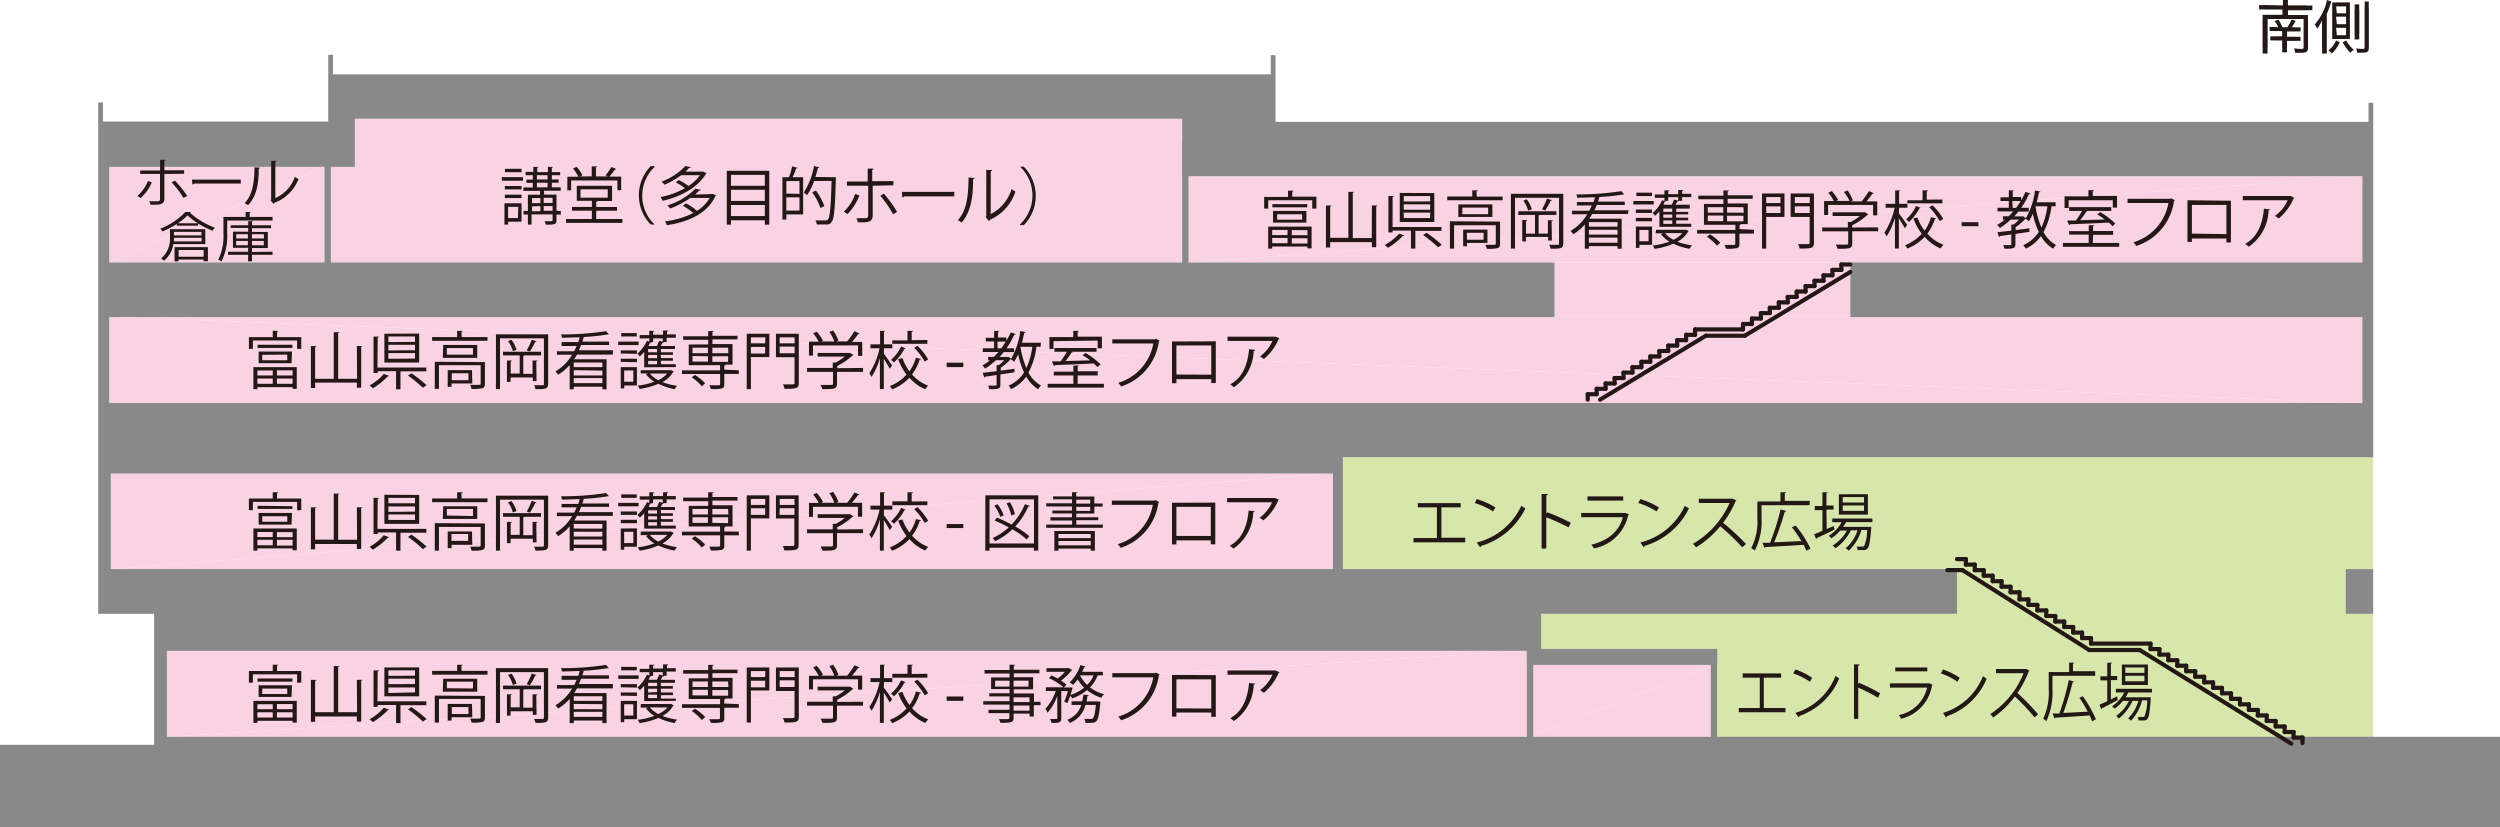 <svg xmlns="http://www.w3.org/2000/svg" viewBox="0 0 299.64 99.16"><defs><style>.cls-1{fill:#d7e7ac;}.cls-2{fill:#f9d3e3;}.cls-3{fill:#898989;}.cls-4{fill:#231815;}.cls-5{fill:none;stroke:#231815;stroke-linecap:round;stroke-linejoin:round;stroke-width:0.5px;}</style></defs><title>kaiso1 </title><g id="レイヤー_2" data-name="レイヤー 2"><g id="塗り"><polygon class="cls-1" points="284.44 68.21 284.44 54.81 160.95 54.81 160.95 68.21 234.56 68.21 234.56 73.57 205.82 73.57 184.72 73.57 184.72 77.78 205.82 77.78 205.82 88.5 231.35 88.76 284.44 90.7 284.44 88.5 284.44 73.57 281.15 73.57 281.15 68.21 284.44 68.21"/><g id="SOLID"><polygon class="cls-2" points="38.89 19.97 13.09 19.97 13.09 31.46 38.89 19.97"/><polygon class="cls-2" points="38.89 19.97 13.09 31.46 38.89 31.46 38.89 19.97"/></g><polygon class="cls-2" points="42.53 14.23 42.53 19.97 39.66 19.97 39.66 31.46 141.69 31.46 141.69 19.97 141.69 14.23 42.53 14.23"/><g id="SOLID-2" data-name="SOLID"><polygon class="cls-2" points="283.14 21.12 142.45 21.12 142.45 31.46 283.14 21.12"/><polygon class="cls-2" points="283.14 21.12 142.45 31.46 283.14 31.46 283.14 21.12"/></g><rect class="cls-2" x="186.32" y="31.46" width="35.45" height="6.51"/><g id="SOLID-3" data-name="SOLID"><polygon class="cls-2" points="13.09 37.97 13.09 48.3 283.14 48.3 13.09 37.97"/><polygon class="cls-2" points="13.09 37.97 283.14 48.3 283.14 37.97 13.09 37.97"/></g><g id="SOLID-4" data-name="SOLID"><polygon class="cls-2" points="183 77.98 19.98 77.98 19.98 88.31 183 77.98"/><polygon class="cls-2" points="183 77.98 19.98 88.31 183 88.31 183 77.98"/></g><g id="SOLID-5" data-name="SOLID"><polygon class="cls-2" points="13.28 68.21 159.76 68.21 159.76 56.73 13.28 68.21"/><polygon class="cls-2" points="13.28 68.21 159.76 56.73 13.28 56.73 13.28 68.21"/></g><g id="SOLID-6" data-name="SOLID"><polygon class="cls-2" points="205.59 79.7 183.23 79.7 183.23 88.31 205.59 79.7"/><polygon class="cls-2" points="205.59 79.7 183.23 88.31 205.59 88.31 205.59 79.7"/></g><rect class="cls-3" x="281.15" y="68.21" width="3.29" height="5.36"/><path class="cls-3" d="M205.82,88.31H20V78H183V79.7h22.82V77.78H184.72V73.57h49.84V68.21H160.95V54.81h123.5V12.31h-.57v2.3h-131v-8h-.57v2.3H39.92V6.57h-.58v8h-27v-2.3h-.57V73.57h6.7v15.7H0v9.9H299.64V88.31ZM13.09,20H38.89V31.46H13.09Zm0,18H186.32V31.46H39.66V20h2.87V14.23h99.16v6.89H283.14V31.46H221.77V38h61.37V48.3H13.09Zm.19,18.76H159.76V68.21H13.28Z"/></g><g id="文字"><g id="TEXT"><path class="cls-4" d="M169.93,60.3h5.14v.51h-2.31v3.64h2.85V65h-6.2v-.51h2.81V60.81h-2.28Z"/><path class="cls-4" d="M177,59.82a9.31,9.31,0,0,1,2.24,1l-.29.47a9.55,9.55,0,0,0-2.19-1Zm0,5.2a8,8,0,0,0,5.34-4.4,2.86,2.86,0,0,0,.49.31,8.6,8.6,0,0,1-5.32,4.5.25.25,0,0,1-.11.17Z"/><path class="cls-4" d="M188,63.21A26.93,26.93,0,0,0,185.33,62v3.75h-.56V59.21l.76,0c0,.08-.07.14-.19.16v2.19l.11-.16a26,26,0,0,1,2.82,1.25Z"/><path class="cls-4" d="M195.25,61.65a.17.17,0,0,1-.1.08,5.17,5.17,0,0,1-4.11,4,2.24,2.24,0,0,0-.31-.44c2-.51,3.31-1.56,3.78-3.3h-5v-.51h5.2l.08,0ZM194.55,60h-4.28v-.5h4.28Z"/><path class="cls-4" d="M196.6,59.82a9.31,9.31,0,0,1,2.24,1l-.29.47a9.56,9.56,0,0,0-2.19-1Zm0,5.2a8,8,0,0,0,5.34-4.4,2.87,2.87,0,0,0,.49.31,8.6,8.6,0,0,1-5.32,4.5.25.25,0,0,1-.1.17Z"/><path class="cls-4" d="M208.12,60a.16.16,0,0,1-.1.08,11.6,11.6,0,0,1-1.5,2.58,27.58,27.58,0,0,1,2.75,2.54l-.46.4a24.59,24.59,0,0,0-2.63-2.52,11.81,11.81,0,0,1-2.89,2.52,2.85,2.85,0,0,0-.39-.41,10.76,10.76,0,0,0,4.4-4.9h-3.69v-.51h4l.1,0Z"/><path class="cls-4" d="M216.88,60.55h-5.75v1.56a7.61,7.61,0,0,1-.81,3.88,2.06,2.06,0,0,0-.43-.29,6.88,6.88,0,0,0,.74-3.6v-2h2.77V59l.67,0c0,.05-.05.09-.15.11v.92h3ZM215.22,63A13.25,13.25,0,0,1,217,65.76l-.5.25a6.77,6.77,0,0,0-.32-.71c-1.69.11-3.48.21-4.59.27a.13.13,0,0,1-.11.1l-.23-.61.9,0a28,28,0,0,0,1.26-4l.68.18c0,.05-.08.09-.18.1A32.32,32.32,0,0,1,212.64,65l3.26-.15a14.26,14.26,0,0,0-1.13-1.66Z"/><path class="cls-4" d="M218.94,63.41l.83-.37a4.14,4.14,0,0,1,.11.44c-.77.38-1.6.77-2.12,1a.14.14,0,0,1-.08.13l-.25-.56,1-.43V61.14h-.92v-.49h.92V59l.62,0c0,.05,0,.08-.14.1v1.49h.85v.49h-.85Zm5.49-.83h-3.17a5,5,0,0,1-.35.57H224l.28,0,0,.15c-.13,1.63-.25,2.22-.45,2.44s-.37.19-.76.19l-.43,0a1,1,0,0,0-.11-.42,6.48,6.48,0,0,0,.67,0c.11,0,.17,0,.23-.08a4.47,4.47,0,0,0,.35-1.91h-.68A5.46,5.46,0,0,1,221.58,66a1.68,1.68,0,0,0-.38-.29,4.63,4.63,0,0,0,1.44-2.15h-.8A5.82,5.82,0,0,1,220,65.71a1.78,1.78,0,0,0-.35-.32,5,5,0,0,0,1.72-1.8h-.81a4.9,4.9,0,0,1-1.06.93,3.14,3.14,0,0,0-.32-.3,4.48,4.48,0,0,0,1.55-1.63h-1.12v-.44h4.8Zm-.55-3.35v2.45H220.4V59.24Zm-.47,1v-.65h-2.55v.65Zm0,1v-.65h-2.55v.65Z"/></g><g id="TEXT-2" data-name="TEXT"><path class="cls-4" d="M18.2,21.85a5.38,5.38,0,0,1-1.33,1.88l-.41-.24a4.49,4.49,0,0,0,1.27-1.79Zm1.5-1v3c0,.71-.62.7-1.66.69a1.86,1.86,0,0,0-.15-.42h1a.25.25,0,0,0,.29-.27v-3H16.8v-.42h2.39V19.15l.67,0c0,.06-.06.11-.16.12v1.14h2.37v.42Zm1.26.8a12.25,12.25,0,0,1,1.48,1.84l-.45.23a11.47,11.47,0,0,0-1.43-1.87Z"/><path class="cls-4" d="M23,21.53h5.86V22H23.29a.33.33,0,0,1-.22.12Z"/><path class="cls-4" d="M31.17,20.1c0,.06-.07.09-.16.11,0,1.7-.2,3.25-1.28,4.38a3.94,3.94,0,0,0-.42-.24c1-1,1.17-2.6,1.19-4.3ZM33,23.74a4.29,4.29,0,0,0,2.34-2.54,2.86,2.86,0,0,0,.44.25A4.93,4.93,0,0,1,32.9,24.3a.27.27,0,0,1-.12.13L32.42,24l.08-.09V19.28l.65,0c0,.06-.06.11-.15.12Z"/><path class="cls-4" d="M21.19,26.84a10.66,10.66,0,0,1-1.72.9,1.94,1.94,0,0,0-.26-.33,8.2,8.2,0,0,0,3-2l.68,0c0,.05-.07.08-.13.08a9.17,9.17,0,0,0,3,1.8,1.83,1.83,0,0,0-.29.37,11.68,11.68,0,0,1-1.72-.87v.26H21.19Zm3.42,2.41H20.78a3.23,3.23,0,0,1-1.12,2A1.52,1.52,0,0,0,19.3,31a3.13,3.13,0,0,0,1.07-2.6v-.93H24.6Zm-3.76-.75c0,.14,0,.28,0,.43h3.32v-.43Zm3.3-.71h-3.3v.42h3.3Zm-3.23,3.53v-1.7h4v1.69H24.4v-.2h-3v.21Zm2.79-4.56a7.87,7.87,0,0,1-1.24-.95,6.47,6.47,0,0,1-1.15.95Zm.7,3.2h-3v.81h3Z"/><path class="cls-4" d="M32.67,26.43H27.23v1.52a7,7,0,0,1-.68,3.4,1.57,1.57,0,0,0-.39-.23,6.35,6.35,0,0,0,.62-3.16V26h2.66v-.59l.63,0s0,.08-.14.09V26h2.74Zm0,3.74v.37H30.2v.78h-.46v-.78H27.33v-.37h2.41v-.47H27.92V27.77h1.83v-.45H27.64V27h2.11v-.49l.59,0s0,.07-.13.08V27h2.28v.35H30.2v.45h1.9v1.93H30.2v.47Zm-4.36-2.1v.51h1.4v-.51Zm0,1.33h1.4v-.52h-1.4Zm3.31-1.33H30.2v.51h1.45Zm0,1.33v-.52H30.2v.52Z"/></g><g id="TEXT-3" data-name="TEXT"><path class="cls-4" d="M208.87,80.71h4.61v.51H211.4v3.64H214v.51H208.4v-.51h2.52V81.22h-2.05Z"/><path class="cls-4" d="M215.19,80.24a8,8,0,0,1,2,1l-.26.47a8.23,8.23,0,0,0-2-1Zm0,5.2A7.44,7.44,0,0,0,220,81a2.55,2.55,0,0,0,.44.31,8,8,0,0,1-4.77,4.5.25.25,0,0,1-.09.17Z"/><path class="cls-4" d="M225.09,83.63a23.13,23.13,0,0,0-2.37-1.22v3.75h-.51V79.63l.68,0c0,.08-.06.14-.18.16V82l.1-.16a22.24,22.24,0,0,1,2.54,1.25Z"/><path class="cls-4" d="M231.65,82.07a.16.16,0,0,1-.09.08,4.91,4.91,0,0,1-3.7,4,2.24,2.24,0,0,0-.28-.44,4.36,4.36,0,0,0,3.4-3.3h-4.46v-.51h4.67l.07,0ZM231,80.46h-3.84V80H231Z"/><path class="cls-4" d="M232.88,80.24a8,8,0,0,1,2,1l-.26.47a8.23,8.23,0,0,0-2-1Zm0,5.2a7.44,7.44,0,0,0,4.79-4.4,2.55,2.55,0,0,0,.44.31,8,8,0,0,1-4.77,4.5.25.25,0,0,1-.09.17Z"/><path class="cls-4" d="M243.24,80.4a.14.14,0,0,1-.09.08,12,12,0,0,1-1.35,2.58,26.1,26.1,0,0,1,2.47,2.54l-.41.4a23.32,23.32,0,0,0-2.37-2.52,11.05,11.05,0,0,1-2.6,2.52,2.73,2.73,0,0,0-.35-.41,10.48,10.48,0,0,0,4-4.9h-3.31v-.51h3.57l.09,0Z"/><path class="cls-4" d="M251.12,81H246v1.56a8.35,8.35,0,0,1-.73,3.88,1.86,1.86,0,0,0-.38-.29,7.54,7.54,0,0,0,.66-3.6v-2H248V79.42l.6,0c0,.05,0,.09-.14.11v.92h2.66Zm-1.49,2.44a13.54,13.54,0,0,1,1.57,2.77l-.45.25a7.22,7.22,0,0,0-.29-.71c-1.52.11-3.13.21-4.13.27a.12.12,0,0,1-.1.1l-.21-.61.81,0a30.4,30.4,0,0,0,1.13-4l.61.18c0,.05-.07.09-.16.1a34.9,34.9,0,0,1-1.11,3.66l2.93-.15a14.46,14.46,0,0,0-1-1.66Z"/><path class="cls-4" d="M253,83.83l.74-.37a4.49,4.49,0,0,1,.09.44c-.69.38-1.44.77-1.91,1a.14.14,0,0,1-.07.13l-.22-.56.94-.43V81.55h-.82v-.49h.82V79.43l.56,0c0,.05,0,.08-.13.1v1.49h.76v.49H253Zm4.93-.83h-2.85a5.07,5.07,0,0,1-.31.57h2.76l.25,0,0,.15c-.11,1.63-.22,2.22-.4,2.44s-.33.19-.68.19l-.38,0a1.13,1.13,0,0,0-.1-.42,5.22,5.22,0,0,0,.6,0c.1,0,.16,0,.21-.08a4.9,4.9,0,0,0,.32-1.91h-.61a5.6,5.6,0,0,1-1.33,2.45,1.55,1.55,0,0,0-.34-.29A4.69,4.69,0,0,0,256.3,84h-.71a5.69,5.69,0,0,1-1.65,2.13,1.69,1.69,0,0,0-.31-.32,4.84,4.84,0,0,0,1.54-1.8h-.73a4.59,4.59,0,0,1-1,.93,3,3,0,0,0-.29-.3A4.32,4.32,0,0,0,254.6,83h-1v-.44h4.32Zm-.49-3.35V82.1h-3.12V79.65Zm-.42,1V80h-2.29v.65Zm0,1v-.65h-2.29v.65Z"/></g><g id="TEXT-4" data-name="TEXT"><path class="cls-4" d="M154.87,23.57h2.91V25h-.5V24H152v1h-.48v-1.4h2.86v-.75l.67,0c0,.05-.05.09-.15.1ZM152,29.8V27.16h5.2v2.61h-.5v-.22h-4.22v.25Zm2.32-2.24h-1.84v.61h1.84Zm-1.84,1.59h1.84v-.63h-1.84Zm4.2-4.68v.38h-4.18v-.38Zm-.1,2.21h-4v-1.4h4Zm-3.51-1v.65h3v-.65Zm3.64,2.51v-.61h-1.88v.61Zm-1.88,1h1.88v-.63h-1.88Z"/><path class="cls-4" d="M164.43,24.63l.67,0c0,.05-.05.09-.15.1v4.9h-.52v-.61h-5v.64h-.51V24.63l.66,0c0,.05,0,.09-.15.1v3.77h2.18V23l.68,0c0,.05-.05.09-.15.1v5.43h2.27Z"/><path class="cls-4" d="M168.31,28.21a.15.15,0,0,1-.16.06,8.74,8.74,0,0,1-1.79,1.43,4,4,0,0,0-.4-.34A6.09,6.09,0,0,0,167.69,28Zm-1.4-1h5.86v.46h-3.13V29.8h-.53V27.64h-2.2v.22h-.5V23.49l.65,0c0,.05,0,.09-.15.1Zm5-4.07v3.47h-4.14V23.12Zm-.5,1V23.5h-3.16v.65Zm0,1v-.65h-3.16v.65Zm0,1v-.66h-3.16v.66Zm.95,3.5a15.92,15.92,0,0,0-1.79-1.47l.41-.27a15.73,15.73,0,0,1,1.82,1.43Z"/><path class="cls-4" d="M177,23.56h3.1V24h-6.64v-.45h3v-.74l.66,0c0,.05,0,.09-.15.11Zm2.79,3v2.65c0,.29-.07.45-.3.53a4.94,4.94,0,0,1-1.3.08,2,2,0,0,0-.17-.48h.79c.43,0,.47,0,.47-.16V27h-5V29.8h-.5V26.52Zm-5-2.06h4.08V26h-4.08Zm3.57,1.17v-.79h-3.09v.79Zm-.08,3.45h-2.45v.4h-.46v-2h2.91Zm-.46-1.22h-2v.83h2Z"/><path class="cls-4" d="M187.37,23.23v5.94c0,.63-.33.65-1.52.64a1.68,1.68,0,0,0-.17-.47h1c.14,0,.18,0,.18-.18V23.71h-5.28V29.8h-.49V23.23ZM186,28.83h-.45V28.4h-2.66v.53h-.44V26.37l.59,0c0,.05,0,.09-.14.1V28h1.08V25.76h-2v-.44h4.56v.44h-2s-.06.05-.13.07V28h1.11v-1.6l.59,0c0,.05,0,.09-.14.1Zm-2.84-3.58a3.85,3.85,0,0,0-.58-1.21l.41-.15a3.64,3.64,0,0,1,.61,1.2ZM186,24a.15.15,0,0,1-.15.07,11.14,11.14,0,0,1-.65,1.16l-.38-.15a8.3,8.3,0,0,0,.6-1.28Z"/><path class="cls-4" d="M195.12,25.65h-4.29c-.11.19-.22.38-.34.56h3.88v3.6h-.5V29.5h-3.43v.31h-.49V26.91a5.85,5.85,0,0,1-1.39,1.17,2,2,0,0,0-.32-.4,5.73,5.73,0,0,0,2-2h-1.83v-.42h2.07a5.92,5.92,0,0,0,.29-.63H189v-.41h2c.07-.19.12-.38.17-.57-.72,0-1.46.05-2.13.05a1.3,1.3,0,0,0-.11-.4,33.73,33.73,0,0,0,5.4-.39l.35.4s0,0-.07,0h-.08a24,24,0,0,1-2.68.29.2.2,0,0,1-.15,0c-.05.19-.11.38-.17.56h3.21v.41h-3.36q-.12.32-.27.63h4.08Zm-1.25,1.52v-.55h-3.43v.55Zm-3.43.37v.58h3.43v-.58Zm0,1.55h3.43v-.61h-3.43Z"/><path class="cls-4" d="M198.21,24.09v.42h-2.45v-.42Zm-.2,3.06v2.2h-1.52v.36h-.42V27.15Zm-1.94-1.63v-.41H198v.41Zm0,1v-.41H198v.41ZM198,23.09v.41h-1.87v-.41Zm-.41,4.48h-1.1v1.35h1.1Zm1.3-.38V25.33a4.38,4.38,0,0,1-.52.53,2,2,0,0,0-.3-.31A4.58,4.58,0,0,0,199.21,24l.28.1v-.39h-1.15v-.4h1.15v-.5l.6,0c0,.05,0,.09-.14.1v.36h1.19v-.5l.61,0c0,.05,0,.09-.14.11v.35h1.1v.4h-1.1v.44h-.47v-.44h-1.19v.44h-.32l.11,0s-.07.07-.15.06-.14.27-.23.41h1c.11-.2.22-.46.29-.63l.56.16s-.06.08-.14.08-.15.25-.24.39h1.7V25h-1.63v.39h1.44v.31h-1.44v.39h1.44v.32h-1.44v.41h1.81v.36Zm-.4.35H202l.09,0,.32.16a.23.23,0,0,1-.08.07,3.42,3.42,0,0,1-1.28,1.2,7.55,7.55,0,0,0,1.75.44,1.86,1.86,0,0,0-.29.41,7.33,7.33,0,0,1-1.94-.61,9.09,9.09,0,0,1-2.26.62,1.78,1.78,0,0,0-.23-.4,8.48,8.48,0,0,0,2-.47,3.59,3.59,0,0,1-1-.89l.26-.1h-.91Zm1.94-2.15V25h-1.07v.39Zm0,.71v-.39h-1.07v.39Zm0,.73v-.41h-1.07v.41Zm-.86,1.11a3.17,3.17,0,0,0,1,.8,3.23,3.23,0,0,0,1.08-.8Z"/><path class="cls-4" d="M210.22,27.54V28h-1.74v1.24c0,.29-.07.43-.31.5a5.52,5.52,0,0,1-1.31.07,1.83,1.83,0,0,0-.17-.45l.8,0c.44,0,.49,0,.49-.15V28h-4.57v-.44H208v-.62h-3.77V24.44h2.33v-.56h-3v-.43h3v-.62l.65,0c0,.05,0,.09-.14.1v.47h3v.43h-3v.56h2.41v2.47h-1.35l.51,0c0,.05,0,.09-.14.11v.49Zm-4.43,1.91a6,6,0,0,0-1.21-1.08l.38-.28a6.06,6.06,0,0,1,1.23,1Zm-1.1-4.62v.66h1.85v-.66Zm0,1v.67h1.85v-.67Zm4.27-1H207v.66H209Zm0,1.7v-.67H207v.67Z"/><path class="cls-4" d="M213.88,23.19V26h-2.19V29.8h-.5V23.19Zm-.48.43h-1.71v.72h1.71Zm-1.71,1.91h1.71v-.79h-1.71Zm5.72-2.34v5.89c0,.68-.26.71-1.71.71a2.21,2.21,0,0,0-.19-.53h.86c.49,0,.53,0,.53-.2V26h-2.28V23.19Zm-.5.43h-1.79v.72h1.79Zm-1.79,1.91h1.79v-.8h-1.79Z"/><path class="cls-4" d="M225.11,27.25v.47H222v1.46c0,.63-.36.64-1.75.64a2.37,2.37,0,0,0-.22-.5l1,0c.44,0,.49,0,.49-.16V27.73H218.4v-.47h3.08V26.6l.35,0a6.16,6.16,0,0,0,1.09-.71h-3.27v-.45h3.8l.09,0,.39.25a.16.16,0,0,1-.11.07A8.09,8.09,0,0,1,222,27v.27Zm-6-2.69v1.21h-.48V24.1h1.17a5.38,5.38,0,0,0-.67-1l.42-.2a4.9,4.9,0,0,1,.76,1.07l-.22.11h1.59A5.42,5.42,0,0,0,221,23l.44-.17a4.86,4.86,0,0,1,.64,1.2l-.26.11h1.31a9.16,9.16,0,0,0,.86-1.23,2.94,2.94,0,0,1,.59.25.15.15,0,0,1-.16.06,11.22,11.22,0,0,1-.72.92H225v1.67h-.5V24.56Z"/><path class="cls-4" d="M227.59,25.56c.23.29.86,1.19,1,1.4l-.29.4c-.13-.26-.46-.8-.71-1.2v3.63h-.47V26.07a8.26,8.26,0,0,1-1,2.27,2.09,2.09,0,0,0-.27-.44,8.78,8.78,0,0,0,1.23-3H226v-.47h1.15V22.82l.62,0s-.05.08-.15.1v1.51h1v.47h-1Zm2.23.51a6.09,6.09,0,0,0,.85,1.58,5,5,0,0,0,.77-1.62l.62.14a.16.16,0,0,1-.16.09A5.6,5.6,0,0,1,231,28a4.82,4.82,0,0,0,1.94,1.34,2,2,0,0,0-.35.44,5.28,5.28,0,0,1-1.91-1.39,5.62,5.62,0,0,1-2.08,1.4,2.32,2.32,0,0,0-.27-.4,5.17,5.17,0,0,0,2-1.37,7,7,0,0,1-1-1.85Zm.38-1.16a.15.15,0,0,1-.14.06,6,6,0,0,1-1.25,1.63,2.84,2.84,0,0,0-.35-.31,4.84,4.84,0,0,0,1.19-1.61Zm2.61-1v.46h-4.2V24h1.82V22.82l.65,0c0,.05,0,.09-.15.11v1Zm-.32,2.59a7.69,7.69,0,0,0-1.26-1.66l.4-.23a7.84,7.84,0,0,1,1.28,1.63Z"/><path class="cls-4" d="M235.12,26.63h2v.48h-2Z"/><path class="cls-4" d="M243.23,27.79l-1.67.25v1.22c0,.5-.21.56-1.31.55a2,2,0,0,0-.16-.43h.53c.44,0,.45,0,.45-.12V28.1l-1.38.2a.12.12,0,0,1-.1.1l-.19-.56,1.67-.2v-.73h.27a4.89,4.89,0,0,0,.65-.59h-1a7.71,7.71,0,0,1-1.29,1,3,3,0,0,0-.34-.36,6.57,6.57,0,0,0,.91-.63h-.21v-.41h.68a7.9,7.9,0,0,0,.55-.58h-1.88V24.9h1.36v-.81h-1v-.44h1v-.83l.62,0s-.05.08-.15.1v.69h1V24a9,9,0,0,0,.53-1l.59.2c0,.06-.11.08-.18.07a10,10,0,0,1-.92,1.64h.9v.45h-1.24c-.16.2-.32.39-.5.58h1l.08,0,.35.23a.16.16,0,0,1-.1.06,6.36,6.36,0,0,1-1.17,1v.35l1.66-.22Zm-2-2.88h.41c.2-.25.38-.53.55-.81h-1Zm5.15-.19h-.5a8.83,8.83,0,0,1-.95,3.1,3.76,3.76,0,0,0,1.51,1.55,2,2,0,0,0-.36.44,4.2,4.2,0,0,1-1.46-1.51,4.73,4.73,0,0,1-1.83,1.51,2,2,0,0,0-.28-.43,4.21,4.21,0,0,0,1.85-1.58,9.77,9.77,0,0,1-.71-2.18,5.16,5.16,0,0,1-.49.91,2,2,0,0,0-.38-.32,8.92,8.92,0,0,0,1.13-3.38l.64.13c0,.06-.07.09-.17.09-.08.4-.16.8-.27,1.19h2.27Zm-2.4,0,0,.08a10.33,10.33,0,0,0,.7,2.47,8.8,8.8,0,0,0,.71-2.54Z"/><path class="cls-4" d="M250.83,29.12H254v.46h-6.74v-.46h3.08v-1H248V27.7h2.35V27l.67,0c0,.05-.05.09-.15.1v.59h2.4v.45h-2.4ZM247.94,24v.93h-.49v-1.4h2.86v-.74l.67,0c0,.05-.05.09-.15.1v.59h2.91v1.4h-.51V24Zm5.26,3.12a4.3,4.3,0,0,0-.45-.44c-1.69.09-3.48.16-4.65.2a.13.13,0,0,1-.1.11l-.24-.56h1.05a11.38,11.38,0,0,0,.74-1.15H248v-.45h5.05v.45h-3l.14.05s-.08.06-.15.06c-.19.3-.46.69-.71,1l2.94-.08a8.84,8.84,0,0,0-.89-.61l.33-.28a9,9,0,0,1,1.82,1.37Z"/><path class="cls-4" d="M260.67,24a.18.18,0,0,1-.1.08,6.62,6.62,0,0,1-4.52,5.4,4,4,0,0,0-.35-.44,6,6,0,0,0,4.2-4.71H255v-.5h5.1l.11-.07Z"/><path class="cls-4" d="M267.39,24.06v5h-.54v-.47h-4.14V29h-.53v-5Zm-.54,4V24.56h-4.14V28Z"/><path class="cls-4" d="M275,23.72a.2.2,0,0,1-.1.07,6.43,6.43,0,0,1-1.78,2.4,3.17,3.17,0,0,0-.46-.31A4.53,4.53,0,0,0,274.19,24h-5.38v-.51h5.66l.08,0Zm-2.93,1.37c0,.06-.08.11-.17.13a5.46,5.46,0,0,1-2.37,4.35,3.59,3.59,0,0,0-.44-.34c1.53-.84,2.08-2.41,2.26-4.22Z"/></g><g id="TEXT-5" data-name="TEXT"><path class="cls-4" d="M60.15,21.66v-.43h2.53v.43Zm2.36,2.7v2.21H60.9v.35h-.44V24.36Zm0-2.07v.41h-2v-.41Zm-2,1.45v-.41h2v.41Zm2-3.51v.41H60.52v-.41Zm-.39,4.56H60.9v1.35h1.17Zm5.1.5v.43H66.7v.68c0,.5-.22.53-1.29.53a1.45,1.45,0,0,0-.14-.42h.59c.33,0,.37,0,.37-.13v-.68H63.71v1.22h-.44V25.71h-.52v-.43h.52V23.34h1.46v-.46h-2v-.41h1.13v-.55h-.77v-.39h.77V21H63v-.4h.92V20l.61,0s0,.08-.14.1v.53h1.28V20l.61,0s0,.08-.14.1v.53h1V21h-1v.51h.81v.39h-.81v.55h1.07v.41h-2v.46H66.7v1.94Zm-2.45-1.55h-1v.61h1Zm-1,1v.58h1V24.7ZM64.35,21v.51h1.28V21Zm0,.9v.55h1.28v-.55Zm1.88,1.81H65.16v.61h1.07Zm-1.07,1.55h1.07V24.7H65.16Z"/><path class="cls-4" d="M71.46,26.25H74.6v.46H67.84v-.46h3.1v-1H68.56v-.45h2.38v-.73H69.13V22.27h4.23v1.82H71.6c0,.05,0,.08-.14.1v.62h2.49v.45H71.46Zm-3-4.62v1.18H68V21.18h1.32a6.66,6.66,0,0,0-.64-1l.44-.18a4.88,4.88,0,0,1,.69,1l-.31.14h1.42V19.94l.66,0c0,.05-.05.09-.15.11v1.09h1.43l-.28-.13a6.58,6.58,0,0,0,.69-1l.59.24c0,.05-.08.07-.16.06a7.39,7.39,0,0,1-.67.86h1.42v1.63H74V21.63Zm1.12,1.06v1h3.26v-1Z"/><path class="cls-4" d="M78.46,20a4.76,4.76,0,0,0,0,6.91v0H78a5,5,0,0,1,0-7h.45Z"/><path class="cls-4" d="M84.33,20.58l.36.2a.16.16,0,0,1-.09.07c-1,1.7-3.22,2.79-5.19,3.22a2.23,2.23,0,0,0-.25-.45,9.47,9.47,0,0,0,2.94-1.07A6.7,6.7,0,0,0,81,21.87l.34-.29a7.1,7.1,0,0,1,1.18.71A5.15,5.15,0,0,0,83.9,21H81.64a9.86,9.86,0,0,1-2,1.14,1.62,1.62,0,0,0-.35-.37,7.4,7.4,0,0,0,2.85-1.87l.66.14c0,.05-.07.08-.17.09s-.29.29-.46.44h2.07Zm1.05,2.67.09,0,.35.19s0,.05-.08.08c-1,2.14-3.36,3.11-5.82,3.47a1.65,1.65,0,0,0-.22-.46,10.12,10.12,0,0,0,3.39-1,7.15,7.15,0,0,0-1.25-.87l.38-.29a7.28,7.28,0,0,1,1.32.9,4.39,4.39,0,0,0,1.52-1.55H82.75A11.16,11.16,0,0,1,80.31,25a1.74,1.74,0,0,0-.32-.38,8.12,8.12,0,0,0,3.36-2l.66.13c0,.05-.08.08-.17.09s-.33.31-.52.48Z"/><path class="cls-4" d="M87.11,20.47H92.2v6.46h-.53v-.53H87.61v.53h-.5Zm4.56.49H87.61v1.31h4.06Zm0,1.79H87.61v1.33h4.06ZM87.61,25.9h4.06V24.57H87.61Z"/><path class="cls-4" d="M94.57,21.24a9.21,9.21,0,0,0,.37-1.29l.65.16c0,.05-.07.07-.17.07A8.5,8.5,0,0,1,95,21.24h1.26V25.7H94.25v.62h-.47V21.24Zm1.25,2V21.7H94.25v1.5Zm-1.58,2h1.58V23.65H94.25Zm5.68-4h.26a1.07,1.07,0,0,0,0,.16c-.1,3.63-.2,4.84-.5,5.2s-.39.3-.92.3c-.25,0-.56,0-.86,0a1.15,1.15,0,0,0-.17-.48c.53,0,1,0,1.22,0a.34.34,0,0,0,.28-.11c.24-.26.35-1.43.44-4.62H97.58a7,7,0,0,1-.86,1.71,2.64,2.64,0,0,0-.38-.33,8.7,8.7,0,0,0,1.22-3.17l.64.15c0,.07-.08.09-.17.08a11,11,0,0,1-.3,1.08ZM97.8,22.84a7.38,7.38,0,0,1,1,1.87l-.46.22a7.35,7.35,0,0,0-1-1.89Z"/><path class="cls-4" d="M103,23.43a6.42,6.42,0,0,1-1.42,2.23l-.44-.29a5.35,5.35,0,0,0,1.36-2.12Zm1.6-1.17v3.57c0,.84-.66.83-1.78.82a2.36,2.36,0,0,0-.17-.5h1.1a.29.29,0,0,0,.31-.32V22.26h-2.55v-.5H104V20.21l.71,0a.16.16,0,0,1-.17.14v1.36h2.54v.5Zm1.34.95a14.46,14.46,0,0,1,1.58,2.19l-.48.28a13.6,13.6,0,0,0-1.53-2.22Z"/><path class="cls-4" d="M108.11,23h6.27v.53h-6a.34.34,0,0,1-.24.14Z"/><path class="cls-4" d="M116.8,21.34c0,.07-.08.11-.17.13,0,2-.21,3.86-1.37,5.2a4.16,4.16,0,0,0-.45-.29c1.12-1.22,1.25-3.09,1.28-5.11Zm1.94,4.32a4.94,4.94,0,0,0,2.5-3,3,3,0,0,0,.47.29,5.6,5.6,0,0,1-3.06,3.39.31.31,0,0,1-.13.15l-.39-.5.08-.11V20.37l.7,0a.17.17,0,0,1-.16.14Z"/><path class="cls-4" d="M122.26,26.89a4.76,4.76,0,0,0,0-6.91v0h.45a5,5,0,0,1,0,7h-.45Z"/></g><g id="TEXT-6" data-name="TEXT"><path class="cls-4" d="M33.2,59.75h2.91v1.4h-.5v-1H30.31v1h-.48v-1.4h2.86V59l.67,0c0,.05-.05.09-.15.1ZM30.37,66V63.34h5.2v2.61h-.5v-.22H30.85V66Zm2.32-2.24H30.85v.61h1.84Zm-1.84,1.59h1.84V64.7H30.85Zm4.2-4.68V61H30.87v-.38Zm-.11,2.21H31v-1.4h4Zm-3.51-1v.65h3v-.65Zm3.64,2.51v-.61H33.19v.61Zm-1.88,1h1.88V64.7H33.19Z"/><path class="cls-4" d="M42.77,60.81l.67,0c0,.05-.05.09-.15.1v4.9h-.52v-.61h-5v.64h-.51V60.81l.66,0c0,.05,0,.09-.15.1v3.77H40V59.16l.68,0c0,.05-.05.09-.15.1v5.43h2.27Z"/><path class="cls-4" d="M46.64,64.39a.15.15,0,0,1-.16.06,8.74,8.74,0,0,1-1.79,1.43,4,4,0,0,0-.4-.34A6.09,6.09,0,0,0,46,64.15Zm-1.4-1H51.1v.46H48V66h-.53V63.82h-2.2V64h-.5V59.67l.65,0c0,.05,0,.09-.15.1Zm5-4.07v3.47H46.07V59.3Zm-.5,1v-.65H46.55v.65Zm0,1V60.7H46.55v.65Zm0,1v-.66H46.55v.66Zm.95,3.5a15.92,15.92,0,0,0-1.79-1.47l.41-.27a15.72,15.72,0,0,1,1.82,1.43Z"/><path class="cls-4" d="M55.33,59.74h3.1v.45H51.79v-.45h3V59l.66,0c0,.05,0,.09-.15.11Zm2.79,3v2.65c0,.29-.07.45-.3.53a4.93,4.93,0,0,1-1.3.08,2,2,0,0,0-.17-.48h.79c.43,0,.47,0,.47-.16v-2.2h-5V66h-.5V62.7Zm-5-2.06h4.08V62.2H53.07Zm3.57,1.17V61H53.56v.79Zm-.08,3.45H54.12v.4h-.46v-2h2.91ZM56.11,64h-2v.83h2Z"/><path class="cls-4" d="M65.7,59.41v5.94c0,.63-.33.65-1.52.64a1.68,1.68,0,0,0-.17-.47h1c.14,0,.18,0,.18-.18V59.89H59.93V66h-.49V59.41ZM64.31,65h-.45v-.43H61.2v.53h-.44V62.55l.59,0c0,.05,0,.09-.14.1v1.46h1.08V61.94h-2V61.5h4.56v.44h-2s-.06.05-.13.07v2.14h1.11v-1.6l.59,0c0,.05,0,.09-.14.1Zm-2.84-3.58a3.85,3.85,0,0,0-.58-1.21l.41-.15a3.63,3.63,0,0,1,.61,1.2Zm2.84-1.2a.15.15,0,0,1-.15.07,11.12,11.12,0,0,1-.65,1.16l-.38-.15a8.3,8.3,0,0,0,.6-1.28Z"/><path class="cls-4" d="M73.45,61.83H69.16c-.11.19-.22.38-.34.56H72.7V66h-.5v-.31H68.77V66h-.49V63.09a5.85,5.85,0,0,1-1.39,1.17,2,2,0,0,0-.32-.4,5.72,5.72,0,0,0,2-2H66.75v-.42h2.07a5.82,5.82,0,0,0,.29-.63H67.31v-.41h2c.07-.19.12-.38.17-.57-.72,0-1.46.05-2.13.05a1.3,1.3,0,0,0-.11-.4,33.72,33.72,0,0,0,5.4-.39l.35.4s0,0-.07,0H72.8a24,24,0,0,1-2.68.29.2.2,0,0,1-.15,0c-.05.19-.11.38-.17.56H73v.41H69.65q-.12.32-.27.63h4.08ZM72.2,63.36V62.8H68.77v.55Zm-3.43.37v.58H72.2v-.58Zm0,1.55H72.2v-.61H68.77Z"/><path class="cls-4" d="M76.54,60.27v.42H74.1v-.42Zm-.2,3.06v2.2H74.82v.36H74.4V63.34ZM74.4,61.71v-.41h1.94v.41Zm0,1v-.41h1.94v.41Zm1.92-3.45v.41H74.46v-.41Zm-.41,4.48h-1.1v1.35h1.1Zm1.3-.38V61.51a4.36,4.36,0,0,1-.52.53,2,2,0,0,0-.3-.31,4.59,4.59,0,0,0,1.15-1.55l.28.1v-.39H76.67v-.4h1.15V59l.6,0c0,.05,0,.09-.14.1v.36h1.19V59l.61,0c0,.05,0,.09-.14.11v.35H81v.4h-1.1v.44h-.47v-.44H78.28v.44H78l.11,0s-.07.07-.15.06-.14.27-.23.41h1c.1-.2.22-.46.29-.63l.56.16s-.06.08-.14.08-.15.25-.24.39h1.7v.36H79.21v.39h1.44v.31H79.21v.39h1.44v.32H79.21V63H81v.36Zm-.4.35h3.54l.09,0,.32.16a.23.23,0,0,1-.08.07,3.42,3.42,0,0,1-1.28,1.2,7.54,7.54,0,0,0,1.75.44,1.86,1.86,0,0,0-.29.41,7.32,7.32,0,0,1-1.94-.61,9.1,9.1,0,0,1-2.26.62,1.76,1.76,0,0,0-.23-.4,8.48,8.48,0,0,0,2-.47,3.59,3.59,0,0,1-1-.89l.26-.1h-.91Zm1.94-2.15v-.39H77.68v.39Zm0,.71v-.39H77.68v.39Zm0,.73v-.41H77.68V63Zm-.86,1.11a3.18,3.18,0,0,0,1,.8,3.23,3.23,0,0,0,1.08-.8Z"/><path class="cls-4" d="M88.55,63.72v.44H86.81V65.4c0,.29-.07.43-.31.5a5.52,5.52,0,0,1-1.31.07,1.84,1.84,0,0,0-.17-.45l.8,0c.44,0,.49,0,.49-.15V64.16H81.74v-.44h4.57V63.1H82.55V60.63h2.33v-.56h-3v-.43h3V59l.65,0c0,.05,0,.09-.14.1v.47h3v.43h-3v.56h2.41V63.1H86.44l.51,0c0,.05,0,.09-.14.11v.49Zm-4.43,1.91a6,6,0,0,0-1.21-1.08l.38-.28a6.06,6.06,0,0,1,1.23,1ZM83,61v.66h1.85V61Zm0,1v.67h1.85V62Zm4.27-1H85.38v.66H87.3Zm0,1.7V62H85.38v.67Z"/><path class="cls-4" d="M92.21,59.37v2.76H90V66h-.5V59.37Zm-.48.43H90v.72h1.71ZM90,61.71h1.71v-.79H90Zm5.72-2.34v5.89c0,.68-.26.71-1.71.71a2.21,2.21,0,0,0-.19-.53h.86c.49,0,.53,0,.53-.2V62.14H93V59.37Zm-.5.43H93.45v.72h1.79Zm-1.79,1.91h1.79v-.8H93.45Z"/><path class="cls-4" d="M103.44,63.43v.47h-3.12v1.46c0,.63-.36.64-1.75.64a2.38,2.38,0,0,0-.22-.5l1,0c.44,0,.49,0,.49-.17V63.91H96.73v-.47h3.08v-.65l.35,0a6.16,6.16,0,0,0,1.09-.71H98v-.45h3.8l.09,0,.39.25a.16.16,0,0,1-.11.07,8.08,8.08,0,0,1-1.82,1.24v.27Zm-6-2.69v1.21h-.48V60.28h1.17a5.43,5.43,0,0,0-.67-1l.42-.2a4.9,4.9,0,0,1,.76,1.07l-.22.11H100a5.42,5.42,0,0,0-.59-1.15l.44-.16a4.86,4.86,0,0,1,.64,1.2l-.26.11h1.31a9.18,9.18,0,0,0,.86-1.23,2.94,2.94,0,0,1,.59.25.15.15,0,0,1-.16.06,11.24,11.24,0,0,1-.72.92h1.22v1.67h-.5V60.74Z"/><path class="cls-4" d="M105.93,61.74c.23.29.86,1.19,1,1.4l-.29.4c-.13-.26-.46-.8-.71-1.2V66h-.47V62.25a8.27,8.27,0,0,1-1,2.27,2.11,2.11,0,0,0-.27-.44,8.79,8.79,0,0,0,1.23-3h-1.09v-.47h1.15V59l.62,0s-.05.08-.15.1v1.51h1v.47h-1Zm2.23.51a6.09,6.09,0,0,0,.85,1.58,5,5,0,0,0,.77-1.62l.62.14a.16.16,0,0,1-.17.09,5.59,5.59,0,0,1-.91,1.77,4.82,4.82,0,0,0,1.94,1.34,2,2,0,0,0-.35.44A5.28,5.28,0,0,1,109,64.61a5.62,5.62,0,0,1-2.08,1.4,2.34,2.34,0,0,0-.27-.4,5.17,5.17,0,0,0,2-1.37,7,7,0,0,1-1-1.85Zm.38-1.16a.15.15,0,0,1-.14.06,6,6,0,0,1-1.25,1.63,2.84,2.84,0,0,0-.35-.31A4.84,4.84,0,0,0,108,60.87Zm2.61-1v.46h-4.2v-.46h1.82V59l.65,0c0,.05,0,.09-.15.11v1Zm-.32,2.59a7.69,7.69,0,0,0-1.26-1.66l.4-.23a7.83,7.83,0,0,1,1.28,1.63Z"/><path class="cls-4" d="M113.46,62.81h2v.48h-2Z"/><path class="cls-4" d="M118.1,59.37h6.34V66h-.52v-.35h-5.33V66h-.5Zm.5,5.77h5.33V59.85h-5.33Zm.89-3.1a17.43,17.43,0,0,1,1.76.83,7.83,7.83,0,0,0,1.59-2.44l.59.2c0,.05-.08.08-.18.07a8.62,8.62,0,0,1-1.57,2.4,10.44,10.44,0,0,1,1.69,1.16l-.31.4a10.12,10.12,0,0,0-1.72-1.22,8.22,8.22,0,0,1-2.06,1.43,2.44,2.44,0,0,0-.31-.38,7.81,7.81,0,0,0,1.94-1.28,17.54,17.54,0,0,0-1.7-.82Zm.07-1.61a4.66,4.66,0,0,1,.74,1.33l-.41.19a4.84,4.84,0,0,0-.71-1.34Zm1.49-.24a4.76,4.76,0,0,1,.59,1.43l-.43.16a5.26,5.26,0,0,0-.57-1.45Z"/><path class="cls-4" d="M129,62.88h3.18v.38h-6.79v-.38h3.11v-.49H125.9V62h2.58v-.46h-2.35v-.35h2.35v-.49H125.4v-.38h3.09v-.47h-2.27v-.35h2.27V59l.65,0c0,.05,0,.08-.15.1v.41h2.17v.83h1v.38h-1v.83H129V62h2.64v.35H129ZM126.37,66V63.64h4.86V66h-.5v-.25h-3.87V66Zm4.36-2h-3.87v.5h3.87Zm-3.87,1.36h3.87v-.52h-3.87ZM129,59.89v.47h1.67v-.47Zm0,.86v.49h1.67v-.49Z"/><path class="cls-4" d="M138.94,60.18a.18.18,0,0,1-.1.08,6.62,6.62,0,0,1-4.52,5.4,4,4,0,0,0-.35-.44,6,6,0,0,0,4.2-4.71h-4.91V60h5.1l.11-.07Z"/><path class="cls-4" d="M145.66,60.24v5h-.54v-.47H141v.49h-.53v-5Zm-.54,4V60.75H141v3.48Z"/><path class="cls-4" d="M153.31,59.9a.2.2,0,0,1-.1.07,6.43,6.43,0,0,1-1.78,2.4,3.18,3.18,0,0,0-.46-.31,4.53,4.53,0,0,0,1.49-1.86h-5.38v-.51h5.66l.08,0Zm-2.93,1.37c0,.06-.07.11-.17.13a5.46,5.46,0,0,1-2.37,4.35,3.59,3.59,0,0,0-.44-.34c1.53-.84,2.08-2.41,2.26-4.22Z"/></g><g id="TEXT-7" data-name="TEXT"><path class="cls-4" d="M33.2,80.42h2.91v1.4h-.5v-1H30.31v1h-.48v-1.4h2.86v-.75l.67,0c0,.05-.05.09-.15.1Zm-2.83,6.23V84h5.2v2.61h-.5v-.22H30.85v.25Zm2.32-2.24H30.85V85h1.84ZM30.85,86h1.84v-.63H30.85Zm4.2-4.68v.38H30.87v-.38Zm-.11,2.21H31v-1.4h4Zm-3.51-1v.65h3v-.65ZM35.07,85v-.61H33.19V85Zm-1.88,1h1.88v-.63H33.19Z"/><path class="cls-4" d="M42.77,81.48l.67,0c0,.05-.05.09-.15.1v4.9h-.52v-.61h-5v.64h-.51V81.49l.66,0c0,.05,0,.09-.15.1v3.77H40V79.83l.68,0c0,.05-.05.09-.15.1v5.43h2.27Z"/><path class="cls-4" d="M46.64,85.06a.15.15,0,0,1-.16.06,8.74,8.74,0,0,1-1.79,1.43,4,4,0,0,0-.4-.34A6.09,6.09,0,0,0,46,84.83Zm-1.4-1H51.1v.46H48v2.15h-.53V84.5h-2.2v.22h-.5V80.35l.65,0c0,.05,0,.09-.15.1Zm5-4.07v3.47H46.07V80Zm-.5,1v-.65H46.55V81Zm0,1v-.65H46.55V82Zm0,1V82.4H46.55v.66Zm.95,3.5a15.91,15.91,0,0,0-1.79-1.47l.41-.27a15.74,15.74,0,0,1,1.82,1.43Z"/><path class="cls-4" d="M55.33,80.41h3.1v.45H51.79v-.45h3v-.74l.66,0c0,.05,0,.09-.15.11Zm2.79,3V86c0,.29-.07.45-.3.53a4.93,4.93,0,0,1-1.3.08,2,2,0,0,0-.17-.48h.79c.43,0,.47,0,.47-.16v-2.2h-5v2.84h-.5V83.37Zm-5-2.06h4.08v1.55H53.07Zm3.57,1.17V81.7H53.56v.79Zm-.08,3.45H54.12v.4h-.46v-2h2.91Zm-.46-1.22h-2v.83h2Z"/><path class="cls-4" d="M65.7,80.08V86c0,.63-.33.65-1.52.64a1.68,1.68,0,0,0-.17-.47h1c.14,0,.18,0,.18-.18V80.56H59.93v6.09h-.49V80.08Zm-1.39,5.6h-.45v-.43H61.2v.53h-.44V83.22l.59,0c0,.05,0,.09-.14.1v1.46h1.08V82.61h-2v-.44h4.56v.44h-2s-.06.05-.13.07v2.14h1.11v-1.6l.59,0c0,.05,0,.09-.14.1ZM61.47,82.1a3.85,3.85,0,0,0-.58-1.21l.41-.15a3.63,3.63,0,0,1,.61,1.2Zm2.84-1.2a.15.15,0,0,1-.15.07,11.14,11.14,0,0,1-.65,1.16L63.13,82a8.3,8.3,0,0,0,.6-1.28Z"/><path class="cls-4" d="M73.45,82.51H69.16c-.11.19-.22.38-.34.56H72.7v3.6h-.5v-.31H68.77v.31h-.49V83.76a5.85,5.85,0,0,1-1.39,1.17,2,2,0,0,0-.32-.4,5.73,5.73,0,0,0,2-2H66.75v-.42h2.07a5.84,5.84,0,0,0,.29-.63H67.31V81h2c.07-.19.12-.38.17-.57-.72,0-1.46.05-2.13.05a1.3,1.3,0,0,0-.11-.4,33.73,33.73,0,0,0,5.4-.39l.35.4s0,0-.07,0H72.8a24,24,0,0,1-2.68.29.2.2,0,0,1-.15,0c-.05.19-.11.38-.17.56H73v.41H69.65q-.12.31-.27.63h4.08ZM72.2,84v-.55H68.77V84Zm-3.43.37V85H72.2V84.4Zm0,1.55H72.2v-.61H68.77Z"/><path class="cls-4" d="M76.54,80.95v.42H74.1v-.42ZM76.34,84v2.2H74.82v.36H74.4V84ZM74.4,82.38V82h1.94v.41Zm0,1V83h1.94v.41Zm1.92-3.45v.41H74.46v-.41Zm-.41,4.48h-1.1v1.35h1.1Zm1.3-.38V82.19a4.36,4.36,0,0,1-.52.53,2,2,0,0,0-.3-.31,4.59,4.59,0,0,0,1.15-1.55l.28.1v-.39H76.67v-.4h1.15v-.5l.6,0c0,.05,0,.09-.14.1v.36h1.19v-.5l.61,0c0,.05,0,.09-.14.11v.35H81v.4h-1.1V81h-.47v-.44H78.28V81H78l.11,0s-.07.07-.15.06-.14.27-.23.41h1c.1-.2.22-.46.29-.63l.56.17s-.06.08-.14.08-.15.25-.24.39h1.7v.36H79.21v.39h1.44v.31H79.21V83h1.44v.32H79.21v.41H81V84Zm-.4.35h3.54l.09,0,.32.16a.23.23,0,0,1-.08.07,3.41,3.41,0,0,1-1.28,1.2,7.55,7.55,0,0,0,1.75.44,1.86,1.86,0,0,0-.29.41,7.31,7.31,0,0,1-1.94-.61,9.1,9.1,0,0,1-2.26.62,1.76,1.76,0,0,0-.23-.4,8.47,8.47,0,0,0,2-.47,3.59,3.59,0,0,1-1-.89l.26-.1h-.91Zm1.94-2.15v-.39H77.68v.39Zm0,.71v-.39H77.68V83Zm0,.73v-.41H77.68v.41Zm-.86,1.11a3.18,3.18,0,0,0,1,.8A3.23,3.23,0,0,0,80,84.8Z"/><path class="cls-4" d="M88.55,84.39v.44H86.81v1.24c0,.29-.07.43-.31.5a5.52,5.52,0,0,1-1.31.07A1.84,1.84,0,0,0,85,86.2l.8,0c.44,0,.49,0,.49-.15V84.84H81.74v-.44h4.57v-.62H82.55V81.3h2.33v-.56h-3v-.43h3v-.62l.65,0c0,.05,0,.09-.14.1v.47h3v.43h-3v.56h2.41v2.47H86.44l.51,0c0,.05,0,.09-.14.11v.49Zm-4.43,1.91a6,6,0,0,0-1.21-1.08l.38-.28a6.06,6.06,0,0,1,1.23,1ZM83,81.68v.66h1.85v-.66Zm0,1v.67h1.85v-.67Zm4.27-1H85.38v.66H87.3Zm0,1.7v-.67H85.38v.67Z"/><path class="cls-4" d="M92.21,80v2.76H90v3.84h-.5V80Zm-.48.43H90v.72h1.71ZM90,82.38h1.71v-.79H90ZM95.74,80v5.89c0,.68-.26.71-1.71.71a2.21,2.21,0,0,0-.19-.53h.86c.49,0,.53,0,.53-.2V82.82H93V80Zm-.5.43H93.45v.72h1.79Zm-1.79,1.91h1.79v-.8H93.45Z"/><path class="cls-4" d="M103.44,84.11v.47h-3.12V86c0,.63-.36.64-1.75.64a2.38,2.38,0,0,0-.22-.5l1,0c.44,0,.49,0,.49-.17V84.58H96.73v-.47h3.08v-.65l.35,0a6.16,6.16,0,0,0,1.09-.71H98v-.45h3.8l.09,0,.39.25a.16.16,0,0,1-.11.07,8.09,8.09,0,0,1-1.82,1.24v.27Zm-6-2.69v1.21h-.48V81h1.17a5.43,5.43,0,0,0-.67-1l.42-.2a4.9,4.9,0,0,1,.76,1.07l-.22.11H100a5.42,5.42,0,0,0-.59-1.15l.44-.16a4.86,4.86,0,0,1,.64,1.2l-.26.11h1.31a9.17,9.17,0,0,0,.86-1.23A3,3,0,0,1,103,80a.15.15,0,0,1-.16.06,11.22,11.22,0,0,1-.72.92h1.22v1.67h-.5V81.41Z"/><path class="cls-4" d="M105.93,82.41c.23.29.86,1.19,1,1.4l-.29.4c-.13-.26-.46-.8-.71-1.2v3.63h-.47V82.92a8.27,8.27,0,0,1-1,2.27,2.1,2.1,0,0,0-.27-.44,8.79,8.79,0,0,0,1.23-3h-1.09v-.47h1.15V79.67l.62,0s-.05.08-.15.1v1.51h1v.47h-1Zm2.23.51a6.08,6.08,0,0,0,.85,1.58,5,5,0,0,0,.77-1.62l.62.14a.16.16,0,0,1-.17.09,5.59,5.59,0,0,1-.91,1.77,4.82,4.82,0,0,0,1.94,1.34,2,2,0,0,0-.35.44A5.28,5.28,0,0,1,109,85.28a5.62,5.62,0,0,1-2.08,1.4,2.35,2.35,0,0,0-.27-.4,5.17,5.17,0,0,0,2-1.37,7,7,0,0,1-1-1.85Zm.38-1.16a.15.15,0,0,1-.14.06,6,6,0,0,1-1.25,1.63,2.84,2.84,0,0,0-.35-.31A4.84,4.84,0,0,0,108,81.54Zm2.61-1v.46h-4.2v-.46h1.82V79.67l.65,0c0,.05,0,.09-.15.11v1Zm-.32,2.59a7.69,7.69,0,0,0-1.26-1.66l.4-.23a7.82,7.82,0,0,1,1.28,1.63Z"/><path class="cls-4" d="M113.46,83.48h2V84h-2Z"/><path class="cls-4" d="M124.71,84.11v.41h-.8v1.36h-.51v-.35h-1.91V86c0,.34-.1.47-.32.55a5.15,5.15,0,0,1-1.27.08,1.79,1.79,0,0,0-.18-.44h.76c.46,0,.5,0,.5-.2v-.52h-2.5v-.4H121v-.62h-3.15v-.41H121v-.57h-2.43v-.38H121v-.5h-2.21V81.2H121v-.47h-3V80.3h3v-.63l.65,0c0,.06,0,.1-.14.11v.49h3.07v.43h-3.07v.47h2.31v1.45h-2.31v.5h2.42v1Zm-5.44-1.82H121v-.71h-1.72Zm4-.71h-1.79v.71h1.79Zm-1.79,2v.57h1.91v-.57Zm1.91,1.6v-.62h-1.91v.62Z"/><path class="cls-4" d="M132.19,80.94h-.63a4.09,4.09,0,0,1-.92,1.45,4.85,4.85,0,0,0,1.68.81,2.05,2.05,0,0,0-.32.43,5,5,0,0,1-1.71-.92,5.59,5.59,0,0,1-1.78,1,3.41,3.41,0,0,0-.23-.33,5.73,5.73,0,0,1-.37.9l-.36-.18a8.61,8.61,0,0,0,.44-1.27h-.79v3.24c0,.55-.25.58-1.17.58a1.8,1.8,0,0,0-.17-.47h.53c.3,0,.33,0,.33-.12V83.42a6.21,6.21,0,0,1-1.16,2,2.34,2.34,0,0,0-.27-.46,6,6,0,0,0,1.25-2.14h-1.19v-.45h2.1a7.25,7.25,0,0,0-1.73-1.09l.31-.32c.24.11.5.23.74.37a5,5,0,0,0,.87-.81h-2.21v-.44h2.61l.09,0,.38.23a.17.17,0,0,1-.1.07,6.09,6.09,0,0,1-1.24,1.2,4.72,4.72,0,0,1,.65.48l-.31.34h.77l.27,0c0,.1-.19.71-.24.89a5.06,5.06,0,0,0,1.63-.86,5,5,0,0,1-.77-1,5,5,0,0,1-.57.66,3.17,3.17,0,0,0-.4-.3,4.94,4.94,0,0,0,1.29-2.08l.62.18c0,.05-.08.08-.16.07a4.64,4.64,0,0,1-.25.56h2.48Zm-.6,3.12.29.06a.35.35,0,0,1,0,.15c-.14,1.4-.27,2-.48,2.17s-.33.2-.77.2h-.53a1.2,1.2,0,0,0-.14-.47c.34,0,.65,0,.77,0a.35.35,0,0,0,.26-.08c.14-.14.26-.57.36-1.6H130.1a3.11,3.11,0,0,1-1.88,2.16,1.41,1.41,0,0,0-.3-.38,2.7,2.7,0,0,0,1.67-1.78h-1.16v-.43h1.28a7.37,7.37,0,0,0,.13-.81l.65.06c0,.06-.07.09-.16.11,0,.22-.06.43-.11.65h1.27Zm-2.12-3.12,0,.05a4.06,4.06,0,0,0,.84,1.1,3.63,3.63,0,0,0,.76-1.15Z"/><path class="cls-4" d="M139,80.85a.18.18,0,0,1-.1.08,6.62,6.62,0,0,1-4.52,5.4,4,4,0,0,0-.35-.44,6,6,0,0,0,4.2-4.71h-4.91v-.5h5.1l.11-.07Z"/><path class="cls-4" d="M145.72,80.92v5h-.54V85.4H141v.49h-.53v-5Zm-.54,4V81.42H141V84.9Z"/><path class="cls-4" d="M153.36,80.57a.2.2,0,0,1-.1.07,6.43,6.43,0,0,1-1.78,2.4,3.18,3.18,0,0,0-.46-.31,4.53,4.53,0,0,0,1.49-1.86h-5.38v-.51h5.66l.08,0Zm-2.93,1.37c0,.06-.08.11-.17.13a5.46,5.46,0,0,1-2.37,4.35,3.57,3.57,0,0,0-.44-.34c1.53-.84,2.08-2.41,2.26-4.22Z"/></g><g id="TEXT-8" data-name="TEXT"><path class="cls-4" d="M33.2,40.41h2.91v1.4h-.5v-1H30.31v1h-.48v-1.4h2.86v-.75l.67,0c0,.05-.05.09-.15.1Zm-2.83,6.23V44h5.2v2.61h-.5V46.4H30.85v.25Zm2.32-2.24H30.85V45h1.84ZM30.85,46h1.84v-.63H30.85Zm4.2-4.68v.38H30.87v-.38Zm-.11,2.21H31v-1.4h4Zm-3.51-1v.65h3V42.5ZM35.07,45v-.61H33.19V45Zm-1.88,1h1.88v-.63H33.19Z"/><path class="cls-4" d="M42.77,41.47l.67,0c0,.05-.05.09-.15.1v4.9h-.52v-.61h-5v.64h-.51V41.48l.66,0c0,.05,0,.09-.15.1V45.4H40V39.82l.68,0c0,.05-.05.09-.15.1V45.4h2.27Z"/><path class="cls-4" d="M46.64,45.05a.15.15,0,0,1-.16.06,8.74,8.74,0,0,1-1.79,1.43,4,4,0,0,0-.4-.34A6.09,6.09,0,0,0,46,44.82Zm-1.4-1H51.1v.46H48v2.15h-.53V44.49h-2.2v.22h-.5V40.34l.65,0c0,.05,0,.09-.15.1Zm5-4.07v3.47H46.07V40Zm-.5,1v-.65H46.55V41Zm0,1v-.65H46.55V42Zm0,1v-.66H46.55V43Zm.95,3.5a15.91,15.91,0,0,0-1.79-1.47l.41-.27a15.73,15.73,0,0,1,1.82,1.43Z"/><path class="cls-4" d="M55.33,40.4h3.1v.45H51.79V40.4h3v-.74l.66,0c0,.05,0,.09-.15.11Zm2.79,3V46c0,.29-.07.45-.3.53a4.93,4.93,0,0,1-1.3.08,2,2,0,0,0-.17-.48h.79c.43,0,.47,0,.47-.16v-2.2h-5v2.84h-.5V43.36Zm-5-2.06h4.08v1.55H53.07Zm3.57,1.17v-.79H53.56v.79Zm-.08,3.45H54.12v.4h-.46v-2h2.91Zm-.46-1.22h-2v.83h2Z"/><path class="cls-4" d="M65.7,40.07V46c0,.63-.33.65-1.52.64a1.68,1.68,0,0,0-.17-.47h1c.14,0,.18,0,.18-.18V40.55H59.93v6.09h-.49V40.07Zm-1.39,5.6h-.45v-.43H61.2v.53h-.44V43.21l.59,0c0,.05,0,.09-.14.1v1.46h1.08V42.6h-2v-.44h4.56v.44h-2s-.06.05-.13.07v2.14h1.11v-1.6l.59,0c0,.05,0,.09-.14.1Zm-2.84-3.58a3.85,3.85,0,0,0-.58-1.21l.41-.15a3.63,3.63,0,0,1,.61,1.2Zm2.84-1.2a.15.15,0,0,1-.15.07,11.14,11.14,0,0,1-.65,1.16L63.13,42a8.3,8.3,0,0,0,.6-1.28Z"/><path class="cls-4" d="M73.45,42.5H69.16c-.11.19-.22.38-.34.56H72.7v3.6h-.5v-.31H68.77v.31h-.49V43.75a5.85,5.85,0,0,1-1.39,1.17,2,2,0,0,0-.32-.4,5.73,5.73,0,0,0,2-2H66.75v-.42h2.07a5.83,5.83,0,0,0,.29-.63H67.31V41h2c.07-.19.12-.38.17-.57-.72,0-1.46.05-2.13.05a1.3,1.3,0,0,0-.11-.4,33.73,33.73,0,0,0,5.4-.39l.35.4s0,0-.07,0H72.8a24,24,0,0,1-2.68.29.2.2,0,0,1-.15,0c-.05.19-.11.38-.17.56H73v.41H69.65q-.12.31-.27.63h4.08ZM72.2,44v-.55H68.77V44Zm-3.43.37V45H72.2v-.58Zm0,1.55H72.2v-.61H68.77Z"/><path class="cls-4" d="M76.54,40.94v.42H74.1v-.42ZM76.34,44v2.2H74.82v.36H74.4V44ZM74.4,42.37V42h1.94v.41Zm0,1V43h1.94v.41Zm1.92-3.45v.41H74.46v-.41Zm-.41,4.48h-1.1v1.35h1.1Zm1.3-.38V42.18a4.35,4.35,0,0,1-.52.53,2,2,0,0,0-.3-.31,4.59,4.59,0,0,0,1.15-1.55l.28.1v-.39H76.67v-.4h1.15v-.5l.6,0c0,.05,0,.09-.14.1v.36h1.19v-.5l.61,0c0,.05,0,.09-.14.11v.35H81v.4h-1.1V41h-.47v-.44H78.28V41H78l.11,0s-.07.07-.15.06-.14.27-.23.41h1c.1-.2.22-.46.29-.63l.56.16s-.06.08-.14.08-.15.25-.24.39h1.7v.36H79.21v.39h1.44v.31H79.21v.39h1.44v.32H79.21v.41H81V44Zm-.4.35h3.54l.09,0,.32.16a.23.23,0,0,1-.08.07,3.42,3.42,0,0,1-1.28,1.2,7.54,7.54,0,0,0,1.75.44,1.86,1.86,0,0,0-.29.41A7.32,7.32,0,0,1,78.92,46a9.1,9.1,0,0,1-2.26.62,1.76,1.76,0,0,0-.23-.4,8.47,8.47,0,0,0,2-.47,3.59,3.59,0,0,1-1-.89l.26-.1h-.91Zm1.94-2.15v-.39H77.68v.39Zm0,.71v-.39H77.68v.39Zm0,.73v-.41H77.68v.41Zm-.86,1.11a3.17,3.17,0,0,0,1,.8,3.23,3.23,0,0,0,1.08-.8Z"/><path class="cls-4" d="M88.55,44.38v.44H86.81v1.24c0,.29-.07.43-.31.5a5.52,5.52,0,0,1-1.31.07,1.84,1.84,0,0,0-.17-.45l.8,0c.44,0,.49,0,.49-.15V44.83H81.74v-.44h4.57v-.62H82.55V41.29h2.33v-.56h-3V40.3h3v-.62l.65,0c0,.05,0,.09-.14.1v.47h3v.43h-3v.56h2.41v2.47H86.44l.51,0c0,.05,0,.09-.14.11v.49ZM84.12,46.3a6,6,0,0,0-1.21-1.08l.38-.28a6.06,6.06,0,0,1,1.23,1ZM83,41.67v.66h1.85v-.66Zm0,1v.67h1.85V42.7Zm4.27-1H85.38v.66H87.3Zm0,1.7V42.7H85.38v.67Z"/><path class="cls-4" d="M92.21,40V42.8H90v3.84h-.5V40Zm-.48.43H90v.72h1.71ZM90,42.37h1.71v-.79H90ZM95.74,40v5.89c0,.68-.26.71-1.71.71a2.21,2.21,0,0,0-.19-.53h.86c.49,0,.53,0,.53-.2V42.81H93V40Zm-.5.43H93.45v.72h1.79Zm-1.79,1.91h1.79v-.8H93.45Z"/><path class="cls-4" d="M103.44,44.1v.47h-3.12V46c0,.63-.36.64-1.75.64a2.38,2.38,0,0,0-.22-.5l1,0c.44,0,.49,0,.49-.17V44.57H96.73V44.1h3.08v-.65l.35,0a6.16,6.16,0,0,0,1.09-.71H98V42.3h3.8l.09,0,.39.25a.16.16,0,0,1-.11.07,8.09,8.09,0,0,1-1.82,1.24v.27Zm-6-2.69v1.21h-.48V40.95h1.17a5.43,5.43,0,0,0-.67-1l.42-.2a4.9,4.9,0,0,1,.76,1.07l-.22.11H100a5.42,5.42,0,0,0-.59-1.15l.44-.17a4.86,4.86,0,0,1,.64,1.2l-.26.11h1.31a9.17,9.17,0,0,0,.86-1.23A2.94,2.94,0,0,1,103,40a.15.15,0,0,1-.16.06,11.24,11.24,0,0,1-.72.92h1.22v1.67h-.5V41.4Z"/><path class="cls-4" d="M105.93,42.4c.23.29.86,1.19,1,1.4l-.29.4c-.13-.26-.46-.8-.71-1.2v3.63h-.47V42.91a8.27,8.27,0,0,1-1,2.27,2.1,2.1,0,0,0-.27-.44,8.79,8.79,0,0,0,1.23-3h-1.09v-.47h1.15V39.66l.62,0s-.05.08-.15.1v1.51h1v.47h-1Zm2.23.51A6.09,6.09,0,0,0,109,44.5a5,5,0,0,0,.77-1.62l.62.14a.16.16,0,0,1-.17.09,5.59,5.59,0,0,1-.91,1.77,4.82,4.82,0,0,0,1.94,1.34,2,2,0,0,0-.35.44A5.28,5.28,0,0,1,109,45.27a5.62,5.62,0,0,1-2.08,1.4,2.35,2.35,0,0,0-.27-.4,5.17,5.17,0,0,0,2-1.37,7,7,0,0,1-1-1.85Zm.38-1.16a.15.15,0,0,1-.14.06,6,6,0,0,1-1.25,1.63,2.84,2.84,0,0,0-.35-.31A4.84,4.84,0,0,0,108,41.53Zm2.61-1v.46h-4.2V40.8h1.82V39.66l.65,0c0,.05,0,.09-.15.11v1Zm-.32,2.59a7.69,7.69,0,0,0-1.26-1.66l.4-.23a7.83,7.83,0,0,1,1.28,1.63Z"/><path class="cls-4" d="M113.46,43.47h2V44h-2Z"/><path class="cls-4" d="M121.57,44.63l-1.67.25v1.22c0,.5-.21.56-1.31.55a2,2,0,0,0-.16-.43H119c.44,0,.45,0,.45-.12V44.95l-1.38.2a.12.12,0,0,1-.1.1l-.19-.56,1.67-.2v-.73h.27a4.88,4.88,0,0,0,.65-.59h-1a7.71,7.71,0,0,1-1.29,1,3,3,0,0,0-.34-.36,6.57,6.57,0,0,0,.91-.63h-.21v-.41h.68a7.8,7.8,0,0,0,.55-.58h-1.88v-.45h1.36v-.81h-1v-.44h1v-.83l.62,0s-.05.08-.15.1v.69h1v.39a9,9,0,0,0,.53-1l.59.2c0,.06-.11.08-.18.07a10,10,0,0,1-.92,1.64h.9v.45h-1.24c-.16.2-.32.39-.5.58h1l.08,0,.35.23a.16.16,0,0,1-.11.06,6.36,6.36,0,0,1-1.17,1v.35l1.66-.22Zm-2-2.88H120c.2-.25.38-.53.55-.81h-1Zm5.15-.19h-.5a8.82,8.82,0,0,1-.95,3.1,3.77,3.77,0,0,0,1.51,1.55,2,2,0,0,0-.36.44A4.2,4.2,0,0,1,123,45.14a4.73,4.73,0,0,1-1.83,1.51,2,2,0,0,0-.28-.43,4.21,4.21,0,0,0,1.85-1.58,9.77,9.77,0,0,1-.71-2.18,5.16,5.16,0,0,1-.49.91,2,2,0,0,0-.38-.32,8.92,8.92,0,0,0,1.13-3.38l.64.13c0,.06-.07.09-.17.09-.08.4-.17.8-.27,1.19h2.27Zm-2.4,0,0,.08a10.31,10.31,0,0,0,.7,2.47,8.8,8.8,0,0,0,.71-2.54Z"/><path class="cls-4" d="M129.16,46h3.15v.46h-6.74V46h3.08V45h-2.35v-.45h2.35v-.74l.67,0c0,.05-.05.09-.15.1v.59h2.4V45h-2.4Zm-2.89-5.11v.93h-.49V40.4h2.86v-.74l.67,0c0,.05-.05.09-.15.1v.59h2.91v1.4h-.51v-.93ZM131.53,44a4.38,4.38,0,0,0-.45-.44c-1.69.09-3.48.16-4.65.2a.13.13,0,0,1-.11.11l-.24-.56h1.05a11.38,11.38,0,0,0,.74-1.15h-1.49v-.45h5.05v.45h-3l.14.05s-.08.06-.15.06c-.19.3-.46.69-.71,1l2.94-.08a8.85,8.85,0,0,0-.89-.61l.33-.28a9,9,0,0,1,1.82,1.37Z"/><path class="cls-4" d="M139,40.84a.18.18,0,0,1-.1.08,6.62,6.62,0,0,1-4.52,5.4,4.05,4.05,0,0,0-.35-.44,6,6,0,0,0,4.2-4.71h-4.91v-.5h5.1l.1-.07Z"/><path class="cls-4" d="M145.72,40.91v5h-.54v-.47H141v.49h-.53v-5Zm-.54,4V41.41H141v3.48Z"/><path class="cls-4" d="M153.36,40.56a.2.2,0,0,1-.1.07,6.43,6.43,0,0,1-1.78,2.4,3.17,3.17,0,0,0-.46-.31,4.53,4.53,0,0,0,1.49-1.86h-5.38v-.51h5.66l.08,0Zm-2.93,1.37c0,.06-.07.11-.17.13a5.46,5.46,0,0,1-2.37,4.35,3.59,3.59,0,0,0-.44-.34c1.53-.84,2.08-2.41,2.26-4.22Z"/></g><g id="LINE"><line class="cls-5" x1="242.05" y1="71.84" x2="243.12" y2="71.84"/></g><g id="LINE-2" data-name="LINE"><line class="cls-5" x1="243.12" y1="71.84" x2="243.12" y2="72.5"/></g><g id="LINE-3" data-name="LINE"><line class="cls-5" x1="243.12" y1="72.5" x2="244.19" y2="72.5"/></g><g id="LINE-4" data-name="LINE"><line class="cls-5" x1="244.19" y1="72.5" x2="244.19" y2="73.16"/></g><g id="LINE-5" data-name="LINE"><line class="cls-5" x1="244.19" y1="73.16" x2="245.26" y2="73.16"/></g><g id="LINE-6" data-name="LINE"><line class="cls-5" x1="245.26" y1="73.16" x2="245.26" y2="73.83"/></g><g id="LINE-7" data-name="LINE"><line class="cls-5" x1="245.26" y1="73.83" x2="246.34" y2="73.83"/></g><g id="LINE-8" data-name="LINE"><line class="cls-5" x1="246.34" y1="73.83" x2="246.34" y2="74.49"/></g><g id="LINE-9" data-name="LINE"><line class="cls-5" x1="246.34" y1="74.49" x2="247.41" y2="74.49"/></g><g id="LINE-10" data-name="LINE"><line class="cls-5" x1="247.41" y1="74.49" x2="247.41" y2="75.15"/></g><g id="LINE-11" data-name="LINE"><line class="cls-5" x1="247.41" y1="75.15" x2="248.48" y2="75.15"/></g><g id="LINE-12" data-name="LINE"><line class="cls-5" x1="248.48" y1="75.15" x2="248.48" y2="75.82"/></g><g id="LINE-13" data-name="LINE"><line class="cls-5" x1="248.48" y1="75.82" x2="249.55" y2="75.82"/></g><g id="LINE-14" data-name="LINE"><line class="cls-5" x1="249.55" y1="75.82" x2="249.55" y2="76.48"/></g><g id="LINE-15" data-name="LINE"><line class="cls-5" x1="249.55" y1="76.48" x2="250.62" y2="76.48"/></g><g id="LINE-16" data-name="LINE"><line class="cls-5" x1="250.62" y1="76.48" x2="250.62" y2="77.14"/></g><g id="LINE-17" data-name="LINE"><line class="cls-5" x1="250.62" y1="77.14" x2="257.75" y2="77.14"/></g><g id="LINE-18" data-name="LINE"><line class="cls-5" x1="257.75" y1="77.14" x2="257.75" y2="77.8"/></g><g id="LINE-19" data-name="LINE"><line class="cls-5" x1="257.75" y1="77.8" x2="258.82" y2="77.8"/></g><g id="LINE-20" data-name="LINE"><line class="cls-5" x1="258.82" y1="77.8" x2="258.82" y2="78.46"/></g><g id="LINE-21" data-name="LINE"><line class="cls-5" x1="258.82" y1="78.46" x2="259.89" y2="78.46"/></g><g id="LINE-22" data-name="LINE"><line class="cls-5" x1="259.89" y1="78.46" x2="259.89" y2="79.13"/></g><g id="LINE-23" data-name="LINE"><line class="cls-5" x1="259.89" y1="79.13" x2="260.96" y2="79.13"/></g><g id="LINE-24" data-name="LINE"><line class="cls-5" x1="260.96" y1="79.13" x2="260.96" y2="79.79"/></g><g id="LINE-25" data-name="LINE"><line class="cls-5" x1="260.96" y1="79.79" x2="262.03" y2="79.79"/></g><g id="LINE-26" data-name="LINE"><line class="cls-5" x1="262.03" y1="79.79" x2="262.03" y2="80.45"/></g><g id="LINE-27" data-name="LINE"><line class="cls-5" x1="262.03" y1="80.45" x2="263.11" y2="80.45"/></g><g id="LINE-28" data-name="LINE"><line class="cls-5" x1="263.11" y1="80.45" x2="263.11" y2="81.11"/></g><g id="LINE-29" data-name="LINE"><line class="cls-5" x1="263.11" y1="81.11" x2="264.18" y2="81.11"/></g><g id="LINE-30" data-name="LINE"><line class="cls-5" x1="264.18" y1="81.11" x2="264.18" y2="81.78"/></g><g id="LINE-31" data-name="LINE"><line class="cls-5" x1="264.18" y1="81.78" x2="265.25" y2="81.78"/></g><g id="LINE-32" data-name="LINE"><line class="cls-5" x1="265.25" y1="81.78" x2="265.25" y2="82.44"/></g><g id="LINE-33" data-name="LINE"><line class="cls-5" x1="265.25" y1="82.44" x2="266.32" y2="82.44"/></g><g id="LINE-34" data-name="LINE"><line class="cls-5" x1="266.32" y1="82.44" x2="266.32" y2="83.1"/></g><g id="LINE-35" data-name="LINE"><line class="cls-5" x1="266.32" y1="83.1" x2="267.4" y2="83.1"/></g><g id="LINE-36" data-name="LINE"><line class="cls-5" x1="267.4" y1="83.1" x2="267.4" y2="83.76"/></g><g id="LINE-37" data-name="LINE"><line class="cls-5" x1="267.4" y1="83.76" x2="268.47" y2="83.76"/></g><g id="LINE-38" data-name="LINE"><line class="cls-5" x1="268.47" y1="83.76" x2="268.47" y2="84.42"/></g><g id="LINE-39" data-name="LINE"><line class="cls-5" x1="268.47" y1="84.42" x2="269.54" y2="84.42"/></g><g id="LINE-40" data-name="LINE"><line class="cls-5" x1="269.54" y1="84.42" x2="269.54" y2="85.09"/></g><g id="LINE-41" data-name="LINE"><line class="cls-5" x1="269.54" y1="85.09" x2="270.61" y2="85.09"/></g><g id="LINE-42" data-name="LINE"><line class="cls-5" x1="270.61" y1="85.09" x2="270.61" y2="85.75"/></g><g id="LINE-43" data-name="LINE"><line class="cls-5" x1="270.61" y1="85.75" x2="271.68" y2="85.75"/></g><g id="LINE-44" data-name="LINE"><line class="cls-5" x1="271.68" y1="85.75" x2="271.68" y2="86.41"/></g><g id="LINE-45" data-name="LINE"><line class="cls-5" x1="271.68" y1="86.41" x2="272.75" y2="86.41"/></g><g id="LINE-46" data-name="LINE"><line class="cls-5" x1="272.75" y1="86.41" x2="272.75" y2="87.07"/></g><g id="LINE-47" data-name="LINE"><line class="cls-5" x1="272.75" y1="87.07" x2="273.83" y2="87.07"/></g><g id="LINE-48" data-name="LINE"><line class="cls-5" x1="273.83" y1="87.07" x2="273.83" y2="87.74"/></g><g id="LINE-49" data-name="LINE"><line class="cls-5" x1="273.83" y1="87.74" x2="274.9" y2="87.74"/></g><g id="LINE-50" data-name="LINE"><line class="cls-5" x1="274.9" y1="87.74" x2="274.9" y2="88.4"/></g><g id="LINE-51" data-name="LINE"><line class="cls-5" x1="274.9" y1="88.4" x2="275.97" y2="88.4"/></g><g id="LINE-52" data-name="LINE"><line class="cls-5" x1="275.97" y1="88.4" x2="275.97" y2="89.06"/></g><g id="LINE-53" data-name="LINE"><line class="cls-5" x1="256.46" y1="77.91" x2="250.41" y2="77.91"/></g><g id="LINE-54" data-name="LINE"><line class="cls-5" x1="256.46" y1="77.91" x2="274.62" y2="89.13"/></g><g id="LINE-55" data-name="LINE"><line class="cls-5" x1="235.62" y1="67.01" x2="235.62" y2="67.67"/></g><g id="LINE-56" data-name="LINE"><line class="cls-5" x1="235.62" y1="67.67" x2="236.69" y2="67.67"/></g><g id="LINE-57" data-name="LINE"><line class="cls-5" x1="236.69" y1="67.67" x2="236.69" y2="68.34"/></g><g id="LINE-58" data-name="LINE"><line class="cls-5" x1="236.69" y1="68.34" x2="237.76" y2="68.34"/></g><g id="LINE-59" data-name="LINE"><line class="cls-5" x1="237.76" y1="68.34" x2="237.76" y2="69"/></g><g id="LINE-60" data-name="LINE"><line class="cls-5" x1="237.76" y1="69" x2="238.83" y2="69"/></g><g id="LINE-61" data-name="LINE"><line class="cls-5" x1="238.83" y1="69" x2="238.83" y2="69.66"/></g><g id="LINE-62" data-name="LINE"><line class="cls-5" x1="238.83" y1="69.66" x2="239.9" y2="69.66"/></g><g id="LINE-63" data-name="LINE"><line class="cls-5" x1="239.9" y1="69.66" x2="239.9" y2="70.32"/></g><g id="LINE-64" data-name="LINE"><line class="cls-5" x1="239.9" y1="70.32" x2="240.98" y2="70.32"/></g><g id="LINE-65" data-name="LINE"><line class="cls-5" x1="240.98" y1="70.32" x2="240.98" y2="70.99"/></g><g id="LINE-66" data-name="LINE"><line class="cls-5" x1="240.98" y1="70.99" x2="242.05" y2="70.99"/></g><g id="LINE-67" data-name="LINE"><line class="cls-5" x1="242.05" y1="70.99" x2="242.05" y2="71.84"/></g><g id="LINE-68" data-name="LINE"><line class="cls-5" x1="235.21" y1="68.33" x2="250.41" y2="77.91"/></g><g id="LINE-69" data-name="LINE"><line class="cls-5" x1="235.21" y1="68.33" x2="233.41" y2="68.33"/></g><g id="LINE-70" data-name="LINE"><line class="cls-5" x1="234.56" y1="67.01" x2="235.62" y2="67.01"/></g><rect class="cls-3" x="141.69" y="16.92" width="0.77" height="17.58"/><rect class="cls-3" x="183" y="77.98" width="0.77" height="13.25"/><rect class="cls-3" x="205.05" y="77.78" width="0.76" height="13.44"/><g id="LINE-71" data-name="LINE"><line class="cls-5" x1="220.7" y1="31.7" x2="221.77" y2="31.7"/></g><g id="LINE-72" data-name="LINE"><line class="cls-5" x1="220.7" y1="31.7" x2="220.7" y2="32.35"/></g><g id="LINE-73" data-name="LINE"><line class="cls-5" x1="219.63" y1="32.35" x2="220.7" y2="32.35"/></g><g id="LINE-74" data-name="LINE"><line class="cls-5" x1="219.63" y1="32.35" x2="219.63" y2="33"/></g><g id="LINE-75" data-name="LINE"><line class="cls-5" x1="218.56" y1="33" x2="219.63" y2="33"/></g><g id="LINE-76" data-name="LINE"><line class="cls-5" x1="218.56" y1="33" x2="218.56" y2="33.65"/></g><g id="LINE-77" data-name="LINE"><line class="cls-5" x1="217.48" y1="33.65" x2="218.56" y2="33.65"/></g><g id="LINE-78" data-name="LINE"><line class="cls-5" x1="217.48" y1="33.65" x2="217.48" y2="34.29"/></g><g id="LINE-79" data-name="LINE"><line class="cls-5" x1="216.41" y1="34.29" x2="217.48" y2="34.29"/></g><g id="LINE-80" data-name="LINE"><line class="cls-5" x1="216.41" y1="34.29" x2="216.41" y2="34.94"/></g><g id="LINE-81" data-name="LINE"><line class="cls-5" x1="215.34" y1="34.94" x2="216.41" y2="34.94"/></g><g id="LINE-82" data-name="LINE"><line class="cls-5" x1="215.34" y1="34.94" x2="215.34" y2="35.59"/></g><g id="LINE-83" data-name="LINE"><line class="cls-5" x1="214.27" y1="35.59" x2="215.34" y2="35.59"/></g><g id="LINE-84" data-name="LINE"><line class="cls-5" x1="214.27" y1="35.59" x2="214.27" y2="36.24"/></g><g id="LINE-85" data-name="LINE"><line class="cls-5" x1="213.2" y1="36.24" x2="214.27" y2="36.24"/></g><g id="LINE-86" data-name="LINE"><line class="cls-5" x1="213.2" y1="36.24" x2="213.2" y2="36.89"/></g><g id="LINE-87" data-name="LINE"><line class="cls-5" x1="212.12" y1="36.89" x2="213.2" y2="36.89"/></g><g id="LINE-88" data-name="LINE"><line class="cls-5" x1="212.12" y1="36.89" x2="212.12" y2="37.53"/></g><g id="LINE-89" data-name="LINE"><line class="cls-5" x1="211.05" y1="37.53" x2="212.12" y2="37.53"/></g><g id="LINE-90" data-name="LINE"><line class="cls-5" x1="211.05" y1="37.53" x2="211.05" y2="38.18"/></g><g id="LINE-91" data-name="LINE"><line class="cls-5" x1="209.98" y1="38.18" x2="211.05" y2="38.18"/></g><g id="LINE-92" data-name="LINE"><line class="cls-5" x1="209.98" y1="38.18" x2="209.98" y2="38.83"/></g><g id="LINE-93" data-name="LINE"><line class="cls-5" x1="208.91" y1="38.83" x2="209.98" y2="38.83"/></g><g id="LINE-94" data-name="LINE"><line class="cls-5" x1="208.91" y1="38.83" x2="208.91" y2="39.48"/></g><g id="LINE-95" data-name="LINE"><line class="cls-5" x1="208.91" y1="39.48" x2="203.16" y2="39.48"/></g><g id="LINE-96" data-name="LINE"><line class="cls-5" x1="202.09" y1="40.13" x2="203.16" y2="40.13"/></g><g id="LINE-97" data-name="LINE"><line class="cls-5" x1="202.09" y1="40.13" x2="202.09" y2="40.77"/></g><g id="LINE-98" data-name="LINE"><line class="cls-5" x1="201.02" y1="40.77" x2="202.09" y2="40.77"/></g><g id="LINE-99" data-name="LINE"><line class="cls-5" x1="201.02" y1="40.77" x2="201.02" y2="41.42"/></g><g id="LINE-100" data-name="LINE"><line class="cls-5" x1="199.95" y1="41.42" x2="201.02" y2="41.42"/></g><g id="LINE-101" data-name="LINE"><line class="cls-5" x1="199.95" y1="41.42" x2="199.95" y2="42.07"/></g><g id="LINE-102" data-name="LINE"><line class="cls-5" x1="198.88" y1="42.07" x2="199.95" y2="42.07"/></g><g id="LINE-103" data-name="LINE"><line class="cls-5" x1="198.88" y1="42.07" x2="198.88" y2="42.72"/></g><g id="LINE-104" data-name="LINE"><line class="cls-5" x1="197.8" y1="42.72" x2="198.88" y2="42.72"/></g><g id="LINE-105" data-name="LINE"><line class="cls-5" x1="197.8" y1="42.72" x2="197.8" y2="43.36"/></g><g id="LINE-106" data-name="LINE"><line class="cls-5" x1="196.73" y1="43.36" x2="197.8" y2="43.36"/></g><g id="LINE-107" data-name="LINE"><line class="cls-5" x1="196.73" y1="43.36" x2="196.73" y2="44.01"/></g><g id="LINE-108" data-name="LINE"><line class="cls-5" x1="195.66" y1="44.01" x2="196.73" y2="44.01"/></g><g id="LINE-109" data-name="LINE"><line class="cls-5" x1="195.66" y1="44.01" x2="195.66" y2="44.66"/></g><g id="LINE-110" data-name="LINE"><line class="cls-5" x1="194.59" y1="44.66" x2="195.66" y2="44.66"/></g><g id="LINE-111" data-name="LINE"><line class="cls-5" x1="194.59" y1="44.66" x2="194.59" y2="45.31"/></g><g id="LINE-112" data-name="LINE"><line class="cls-5" x1="193.52" y1="45.31" x2="194.59" y2="45.31"/></g><g id="LINE-113" data-name="LINE"><line class="cls-5" x1="193.52" y1="45.31" x2="193.52" y2="45.96"/></g><g id="LINE-114" data-name="LINE"><line class="cls-5" x1="192.44" y1="45.96" x2="193.52" y2="45.96"/></g><g id="LINE-115" data-name="LINE"><line class="cls-5" x1="192.44" y1="45.96" x2="192.44" y2="46.6"/></g><g id="LINE-116" data-name="LINE"><line class="cls-5" x1="191.37" y1="46.6" x2="192.44" y2="46.6"/></g><g id="LINE-117" data-name="LINE"><line class="cls-5" x1="191.37" y1="46.6" x2="191.37" y2="47.25"/></g><g id="LINE-118" data-name="LINE"><line class="cls-5" x1="190.3" y1="47.25" x2="191.37" y2="47.25"/></g><g id="LINE-119" data-name="LINE"><line class="cls-5" x1="190.3" y1="47.25" x2="190.3" y2="47.9"/></g><g id="LINE-120" data-name="LINE"><line class="cls-5" x1="203.16" y1="40.13" x2="203.16" y2="39.48"/></g><g id="LINE-121" data-name="LINE"><line class="cls-5" x1="209.12" y1="40.24" x2="204.45" y2="40.24"/></g><g id="LINE-122" data-name="LINE"><line class="cls-5" x1="209.12" y1="40.24" x2="221.77" y2="32.6"/></g><g id="LINE-123" data-name="LINE"><line class="cls-5" x1="191.78" y1="47.9" x2="204.45" y2="40.24"/></g><path class="cls-4" d="M273.61.65a3.58,3.58,0,0,0,0-.65h.62a3.27,3.27,0,0,0,0,.65h2.17a4.07,4.07,0,0,0,.75,0v.58a6,6,0,0,0-.75,0h-2.17V1.8H276a5,5,0,0,0,.63,0,4.9,4.9,0,0,0,0,.6V5.69c0,.52-.17.64-.92.64-.13,0-.32,0-.63,0a1.73,1.73,0,0,0-.13-.54,4.88,4.88,0,0,0,.82.07c.27,0,.33,0,.33-.18V2.28h-4.31v3.4a4.46,4.46,0,0,0,0,.74h-.61a5.11,5.11,0,0,0,0-.76V2.38a5.09,5.09,0,0,0,0-.61,5.41,5.41,0,0,0,.64,0h1.74V1.14h-2.05a5.36,5.36,0,0,0-.74,0V.6a4.6,4.6,0,0,0,.74,0Zm-.55,2.62a3.24,3.24,0,0,0-.43-.74l.45-.18a5.08,5.08,0,0,1,.48.92h.59a4,4,0,0,0,.5-.92l.5.14a5,5,0,0,1-.48.78h.46a4.45,4.45,0,0,0,.61,0v.5a5.13,5.13,0,0,0-.62,0h-1V4.4h1a4.5,4.5,0,0,0,.61,0v.5a5,5,0,0,0-.62,0h-1v.57a6.21,6.21,0,0,0,0,.8h-.58a6.5,6.5,0,0,0,0-.8V4.85h-.78a5.65,5.65,0,0,0-.64,0v-.5a5,5,0,0,0,.64,0h.78V3.72h-.91a4.44,4.44,0,0,0-.59,0v-.5a4.67,4.67,0,0,0,.63,0Z"/><path class="cls-4" d="M278.88,5.52c0,.44,0,.63,0,.9h-.57a7.43,7.43,0,0,0,0-.89V3.44c0-.34,0-.51,0-1a5,5,0,0,1-.58,1,1.77,1.77,0,0,0-.31-.5A6.46,6.46,0,0,0,278.69.79a4.15,4.15,0,0,0,.2-.79l.53.18c0,.09-.07.2-.12.36a8.73,8.73,0,0,1-.42,1.12Zm1.55-.46a4,4,0,0,1-.95,1.36,1.69,1.69,0,0,0-.41-.38,2.78,2.78,0,0,0,.92-1.2Zm-.35-.38-.55,0c0-.16,0-.36,0-.71V.91c0-.21,0-.49,0-.62a5,5,0,0,0,.53,0h1.06l.53,0c0,.18,0,.38,0,.69V4c0,.3,0,.48,0,.67-.28,0-.36,0-.57,0Zm0-3.08h1.11V.77H280Zm0,1.3h1.11V2H280Zm0,1.32h1.11V3.33H280Zm1.13.62a3.66,3.66,0,0,0,.9,1.12,2.21,2.21,0,0,0-.41.37,6.17,6.17,0,0,1-.92-1.25Zm1-.1a4.58,4.58,0,0,0,0-.71V1.24a4.92,4.92,0,0,0,0-.71h.57a4.58,4.58,0,0,0,0,.71V4a6.07,6.07,0,0,0,0,.71ZM283.92.18a4.83,4.83,0,0,0,0,.81V5.73c0,.48-.17.59-.92.59h-.48a1.47,1.47,0,0,0-.13-.52,4.85,4.85,0,0,0,.7.06c.27,0,.32,0,.32-.18V1a6.17,6.17,0,0,0,0-.81Z"/></g></g></svg>